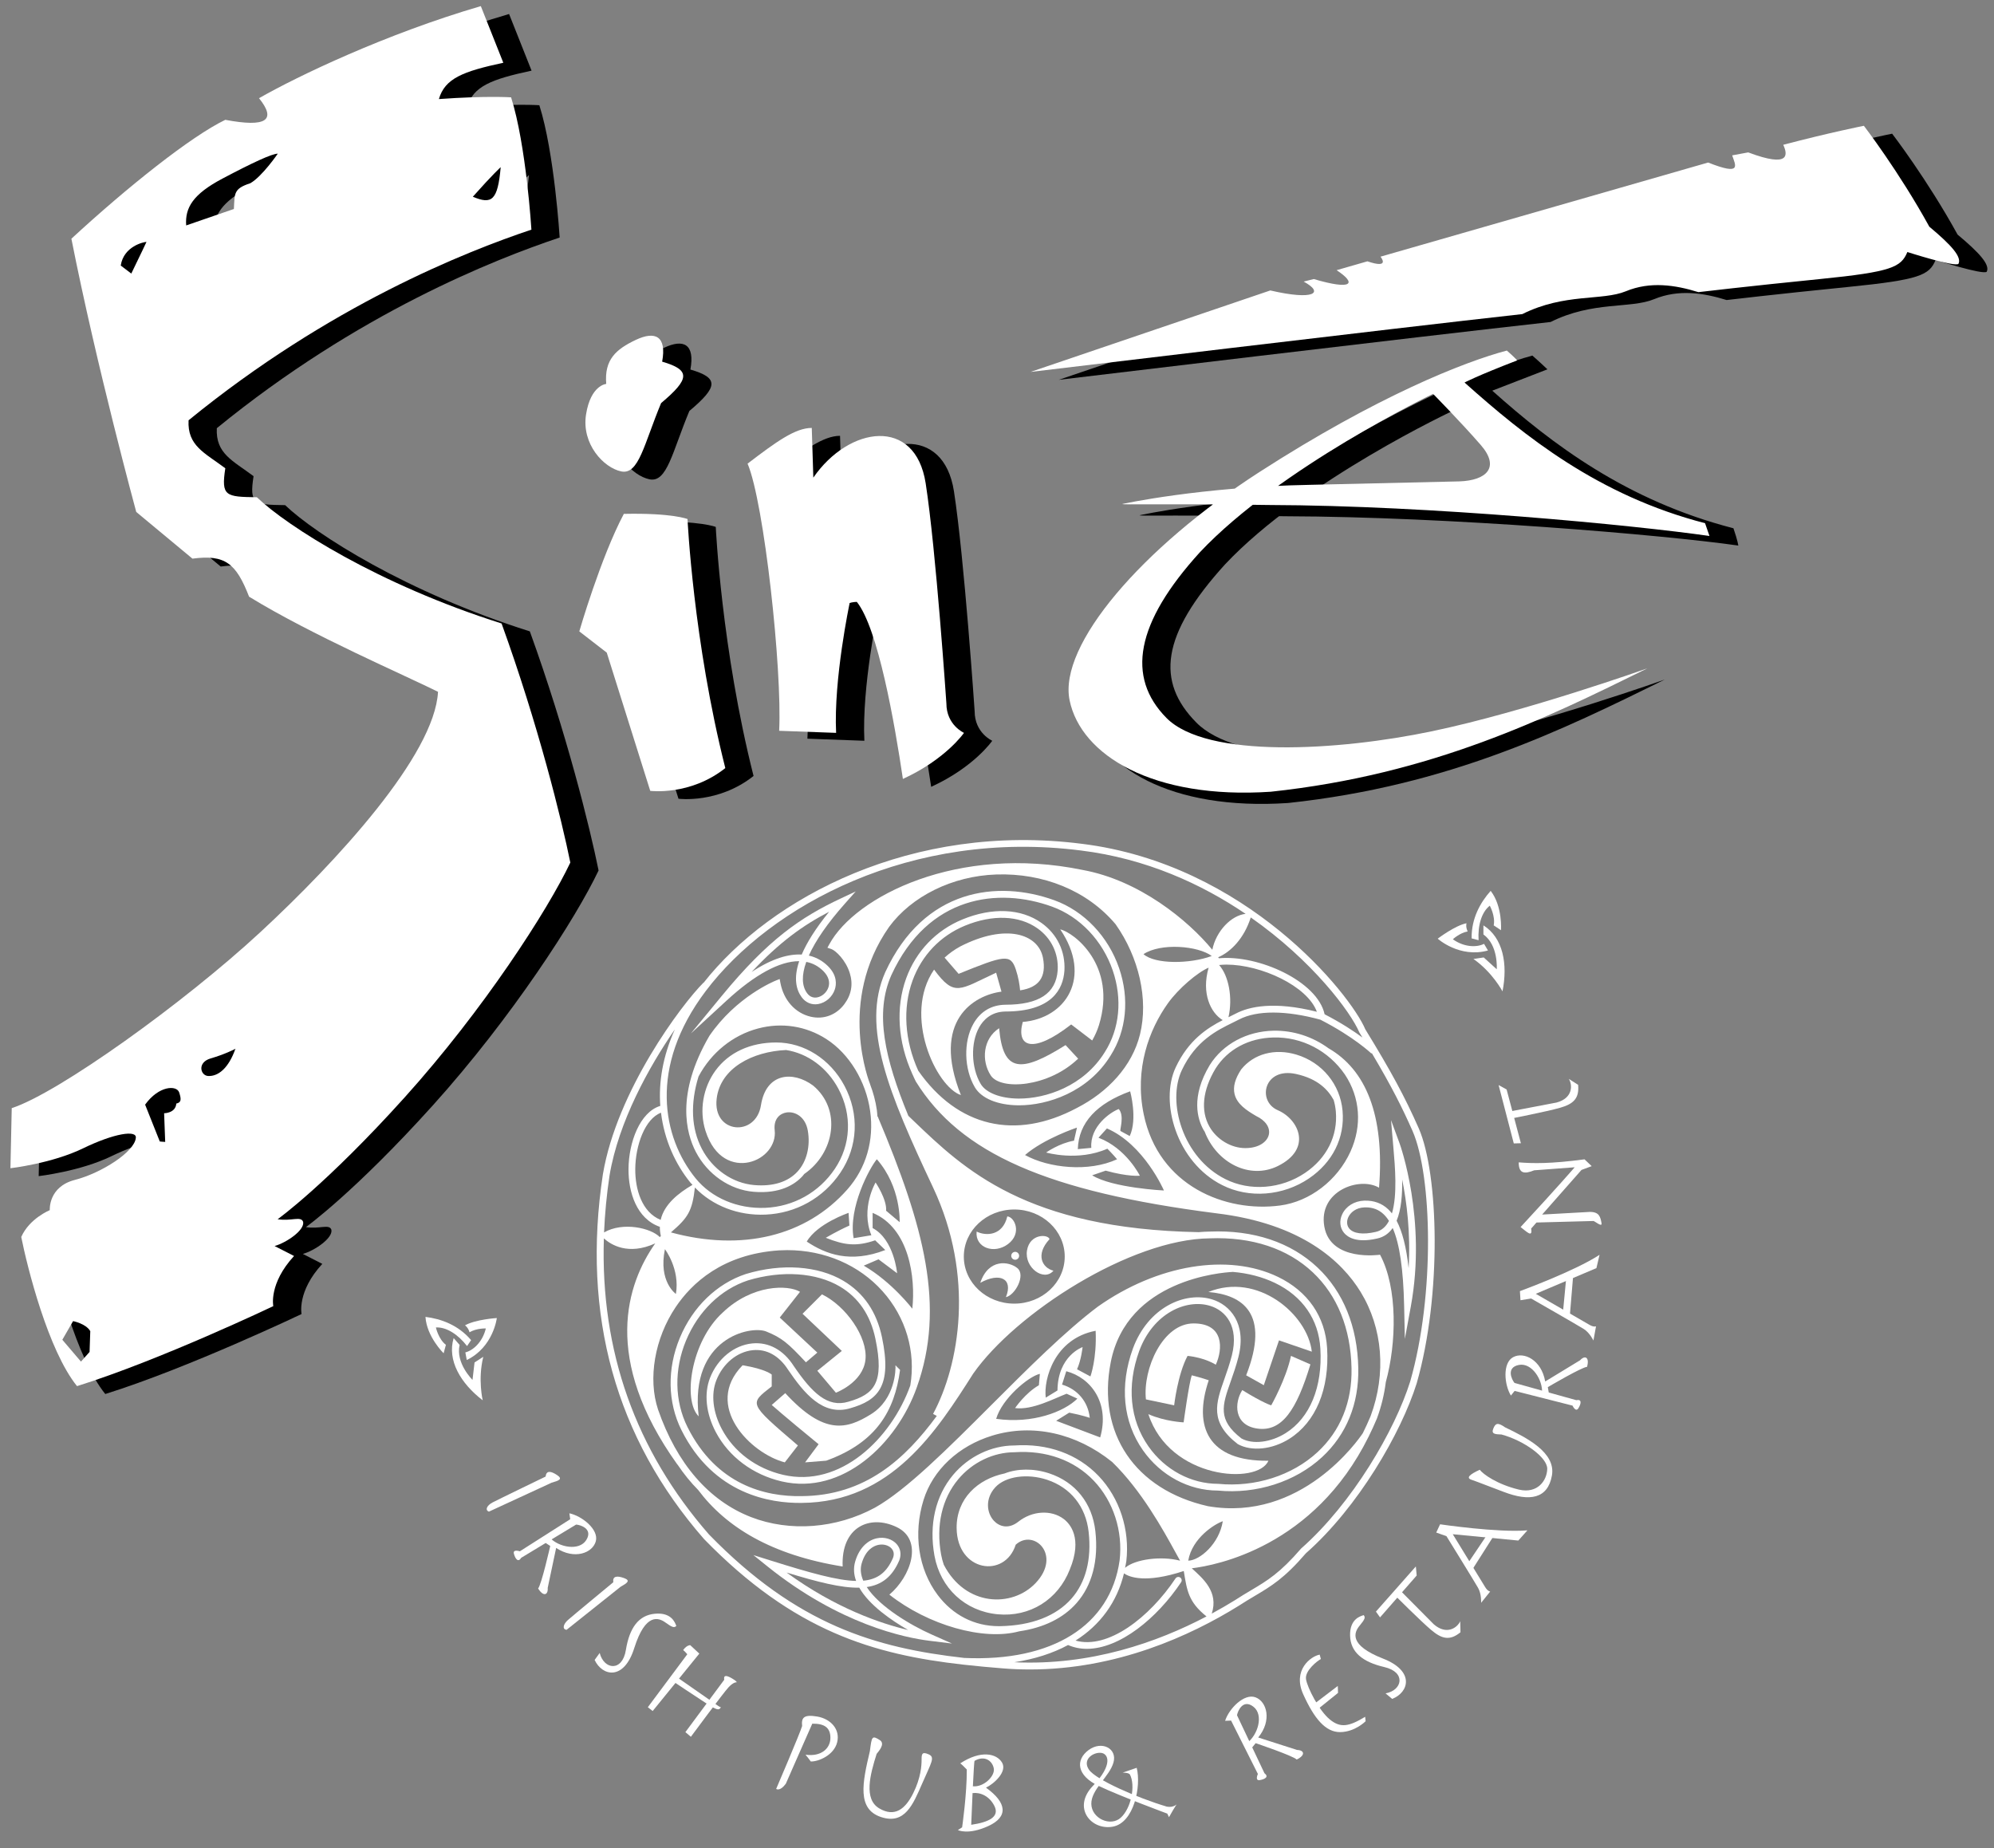 <?xml version="1.0" encoding="utf-8"?>
<!-- Generator: Adobe Illustrator 16.0.4, SVG Export Plug-In . SVG Version: 6.00 Build 0)  -->
<!DOCTYPE svg PUBLIC "-//W3C//DTD SVG 1.1//EN" "http://www.w3.org/Graphics/SVG/1.1/DTD/svg11.dtd">
<svg version="1.1" id="Layer_1" xmlns="http://www.w3.org/2000/svg" xmlns:xlink="http://www.w3.org/1999/xlink" x="0px" y="0px"
	 width="295.2px" height="273.6px" viewBox="0 0 295.2 273.6" enable-background="new 0 0 295.2 273.6" xml:space="preserve">
<rect x="0" y="0" width="295.2" height="273.6" fill="#808080" stroke="none"/>
<path d="M168.694,76.285c0,0,11.578-2.548,27.815-2.84l22.137-0.51c3.932-0.145,6.044-2.038,3.131-5.388
	c-2.913-3.349-6.434-6.85-6.434-6.85s-22.172,10.318-33.969,22.843c-9.538,10.485-10.231,17.391-4.261,23.435
	s23.547,5.864,37.454,2.951c13.908-2.912,31.894-9.321,31.894-9.321c-15.073,7.428-31.894,15.729-55.776,18.277
	c-17.403,1.165-28.107-5.388-29.782-13.543c-1.675-8.156,10.704-22.574,28.106-33.787c17.403-11.214,31.515-17.234,37.85-18.909
	c1.092,0.946,2.227,2.035,2.227,2.035c-6.044,2.33-8.164,3.16-8.164,3.16c8.884,7.937,19.902,16.293,35.703,20.37
	c0.655,1.893,0.719,2.56,0.719,2.56c-11.212-1.602-42.848-4.264-66.95-4.337C175.248,76.212,168.694,76.431,168.694,76.285"/>
<path d="M289.809,34.731c-4.5-8.188-9.688-14.938-9.688-14.938s-5.062,1-11.937,2.813c0.625,1.375,1.125,3.5-5.188,1.125
	l-2.375,0.437c0.5,1.5,1.5,3.063-3.562,1.063l-48.5,13.937c0,0,1.562,1.875-1.938,0.688l-4.562,1.312
	c3.062,2.001,2.312,3.001-3.375,1.313l-1.5,0.375c3.125,1.688,1.5,2.813-4.938,1.313l-35.499,12.062c0,0,53.624-6.437,72.812-8.562
	c6.25-3.125,11.812-1.938,15.312-3.375c3.625-1.5,7.313-0.938,10.75,0.125c0,0,7.376-0.875,18.001-1.938s12-1.75,12.938-4
	c0,0,7,2.25,7.562,1.75C294.62,39.231,293.184,37.544,289.809,34.731"/>
<path d="M144.291,105.299c0,0-1.533-22.688-3.066-32.576c-1.533-9.888-11.344-8.508-16.633-0.843l-0.23-7.358
	c-2.453,0-5.289,2.069-9.504,5.288c2.453,5.749,5.135,30.507,4.675,39.551l8.432,0.307c-0.383-7.972,1.993-19.162,1.993-19.162
	c-0.154-0.077,0.613-0.23,1.073-0.23c3.142,3.909,5.595,17.936,6.822,26.213c6.361-2.912,9.044-6.821,9.044-6.821
	S144.291,108.518,144.291,105.299"/>
<path d="M96.538,77.245c-3.449,6.515-6.592,17.399-6.592,17.399l4.062,3.143l6.438,20.465c0,0,5.902,0.767,11.114-3.372
	c-4.752-18.78-5.595-36.868-5.595-36.868S103.743,77.092,96.538,77.245"/>
<path d="M96.155,70.96c2.606,0.537,3.373-4.062,5.902-10.118c4.292-3.602,4.369-4.905,0.153-6.132
	c0.69-3.755-0.996-4.599-3.909-3.219c-2.913,1.38-4.675,2.913-4.369,6.515c0,0-2.299,0.154-2.989,4.523
	C90.253,66.898,93.549,70.423,96.155,70.96"/>
<path d="M42.211,74.785c-4.608-0.064-5.312-0.128-4.672-4.289c-3.072-2.304-5.632-3.328-5.44-7.104
	c20.865-17.026,41.027-24.963,50.756-28.227c0,0-0.768-12.545-3.008-19.586c0,0-3.52-0.256-10.689,0.257
	c0.896-3.073,3.584-4.097,9.537-5.377l-3.328-8.385C61.349,6.171,48.228,12.443,42.532,15.708c2.624,3.264,1.088,4.352-4.993,3.2
	c-5.057,2.432-14.465,9.921-22.786,17.601c3.712,18.818,9.601,40.452,9.601,40.452l8.321,6.913c4.864-0.64,6.464,0.704,8.384,5.632
	c9.153,5.632,23.362,11.777,27.971,14.081c-0.512,9.409-15.041,25.154-26.306,35.588c-11.266,10.433-29.891,23.81-36.804,26.05
	l-0.192,8.896c0,0,6.144-0.704,10.753-2.944s8.001-2.752,7.809-1.536c-0.192,2.049-5.057,5.185-9.025,6.209
	c-3.968,1.024-3.712,4.48-3.712,4.48s-3.009,1.216-4.225,3.969c0.896,4.479,3.969,16.77,8.257,22.081
	c12.289-3.84,29.058-11.841,29.058-11.841s-0.704-3.328,3.073-7.425l-2.88-1.472c1.792-0.512,4.48-2.367,4.224-3.584
	c-0.32-0.896-1.728-0.064-3.776-0.385c0,0,7.169-5.12,18.817-18.049c11.649-12.93,21.186-27.715,24.515-34.755
	c-1.281-6.337-4.737-20.354-10.177-35.396C60.197,87.714,46.692,79.073,42.211,74.785 M78.308,25.919
	c-0.438,4.937-1.313,5.562-4.125,4.375C77.183,26.919,78.308,25.919,78.308,25.919 M23.62,41.669l-1.562-1.188
	c0.437-2.875,3.437-3.5,3.812-3.5C25.87,36.981,24.933,38.981,23.62,41.669 M37.12,27.606c4.375-2.312,7.313-3.687,8.188-3.687
	c0,0-2.313,3.375-4.063,4.375c-2.5,0.812-2.312,1.5-2.437,3.812l-7.063,2.438C31.558,31.919,32.745,29.919,37.12,27.606
	 M17.443,201.319l-1.273,1.433l-2.759-3.237l1.591-2.759c0,0,1.91,0.371,2.547,1.485L17.443,201.319z M30.284,164.548
	c-0.106,1.433-1.804,1.433-1.804,1.433l0.159,4.245l-0.796-0.053l-2.175-5.466c2.016-2.812,4.669-2.918,5.04-1.804
	C31.08,164.018,30.974,164.389,30.284,164.548 M34.953,160.463c-1.114-0.105-1.592-2.017,0.425-2.601
	c2.016-0.583,3.502-1.326,3.661-1.433C38.031,159.295,36.492,160.568,34.953,160.463"/>
<path fill="#FFFFFF" d="M166.137,74.617c0,0,11.577-2.548,27.814-2.84l22.137-0.51c3.933-0.145,6.044-2.038,3.131-5.388
	c-2.912-3.349-7.062-7.573-7.062-7.573s-22.719,10.923-34.515,23.447c-9.539,10.486-10.923,18.495-4.952,24.539
	c5.972,6.044,25.413,4.879,39.321,1.966c13.907-2.912,31.893-9.32,31.893-9.32c-15.072,7.427-31.893,15.728-55.776,18.276
	c-17.403,1.165-28.107-5.388-29.782-13.543c-1.675-8.156,10.704-22.573,28.106-33.787c17.403-11.213,30.291-16.31,36.627-17.985
	c1.093,0.946,1.529,1.456,1.529,1.456c-6.044,2.33-7.791,3.277-7.791,3.277c8.883,7.937,19.806,16.747,35.606,20.825l0.655,1.893
	c-11.213-1.602-41.141-4.514-65.242-4.587C172.689,74.544,166.137,74.763,166.137,74.617"/>
<path fill="#FFFFFF" d="M285.625,33.562c-4.5-8.188-9.688-14.938-9.688-14.938s-5.062,1-11.937,2.813
	c0.625,1.375,1.125,3.5-5.188,1.125L256.438,23c0.5,1.5,1.5,3.063-3.562,1.063L204.375,38c0,0,1.562,1.875-1.938,0.688L197.875,40
	C200.937,42,200.187,43,194.5,41.312l-1.5,0.375c3.125,1.688,1.5,2.813-4.938,1.313l-35.499,12.062c0,0,53.624-6.437,72.812-8.562
	c6.25-3.125,11.812-1.938,15.312-3.375c3.625-1.5,7.313-0.938,10.75,0.125c0,0,7.376-0.875,18.001-1.938s12-1.75,12.938-4
	c0,0,7,2.25,7.562,1.75C290.437,38.062,289,36.375,285.625,33.562"/>
<path fill="#FFFFFF" d="M140.107,104.13c0,0-1.533-22.688-3.066-32.576c-1.533-9.887-11.344-8.508-16.633-0.843l-0.23-7.358
	c-2.452,0-5.288,2.069-9.504,5.288c2.453,5.749,5.136,30.507,4.676,39.551l8.431,0.307c-0.383-7.972,1.993-19.162,1.993-19.162
	c-0.153-0.077,0.613-0.23,1.073-0.23c3.142,3.909,5.595,17.936,6.822,26.213c6.361-2.912,9.044-6.821,9.044-6.821
	S140.107,107.35,140.107,104.13"/>
<path fill="#FFFFFF" d="M92.355,76.077c-3.449,6.515-6.592,17.399-6.592,17.399l4.062,3.143l6.439,20.465
	c0,0,5.902,0.767,11.114-3.372c-4.752-18.779-5.595-36.868-5.595-36.868S99.56,75.924,92.355,76.077"/>
<path fill="#FFFFFF" d="M91.972,69.792c2.606,0.537,3.373-4.062,5.902-10.118c4.292-3.602,4.369-4.905,0.153-6.132
	c0.69-3.755-0.996-4.599-3.909-3.219c-2.913,1.38-4.675,2.913-4.369,6.515c0,0-2.299,0.154-2.989,4.523
	C86.07,65.729,89.366,69.254,91.972,69.792"/>
<path fill="#FFFFFF" d="M38.028,73.616c-4.608-0.064-5.312-0.128-4.672-4.288c-3.072-2.305-5.633-3.328-5.44-7.105
	c20.865-17.025,41.027-24.962,50.756-28.226c0,0-0.768-12.545-3.008-19.586c0,0-3.52-0.256-10.689,0.256
	c0.896-3.072,3.584-4.097,9.537-5.376l-3.329-8.385C57.166,5.002,44.045,11.274,38.348,14.539c2.625,3.264,1.089,4.352-4.992,3.2
	c-5.057,2.432-14.465,9.921-22.786,17.602c3.712,18.817,9.601,40.452,9.601,40.452l8.32,6.912c4.865-0.64,6.465,0.704,8.385,5.632
	c9.153,5.633,23.362,11.777,27.971,14.082c-0.513,9.409-15.042,25.154-26.307,35.587c-11.265,10.433-29.891,23.811-36.803,26.051
	l-0.192,8.896c0,0,6.144-0.704,10.753-2.944c4.608-2.24,8.001-2.752,7.808-1.536c-0.191,2.048-5.056,5.185-9.024,6.209
	c-3.969,1.023-3.712,4.48-3.712,4.48s-3.009,1.216-4.225,3.968c0.896,4.48,3.968,16.769,8.257,22.082
	c12.289-3.841,29.058-11.841,29.058-11.841s-0.704-3.328,3.073-7.425l-2.881-1.473c1.793-0.512,4.481-2.368,4.225-3.584
	c-0.32-0.896-1.729-0.063-3.776-0.384c0,0,7.168-5.121,18.817-18.05s21.186-27.714,24.515-34.755
	c-1.281-6.337-4.737-20.354-10.178-35.396C56.014,86.545,42.509,77.904,38.028,73.616 M74.125,24.75
	c-0.438,4.938-1.313,5.563-4.125,4.375C73,25.75,74.125,24.75,74.125,24.75 M19.437,40.5l-1.562-1.187
	c0.437-2.875,3.437-3.5,3.812-3.5C21.687,35.813,20.75,37.813,19.437,40.5 M32.937,26.438c4.375-2.313,7.313-3.688,8.188-3.688
	c0,0-2.313,3.375-4.063,4.375c-2.5,0.813-2.312,1.5-2.437,3.813l-7.063,2.437C27.375,30.75,28.562,28.75,32.937,26.438
	 M13.26,200.15l-1.273,1.433l-2.759-3.236l1.591-2.76c0,0,1.91,0.372,2.547,1.486L13.26,200.15z M26.101,163.38
	c-0.106,1.433-1.804,1.433-1.804,1.433l0.159,4.244l-0.796-0.053l-2.176-5.465c2.017-2.812,4.67-2.919,5.041-1.805
	C26.896,162.85,26.791,163.221,26.101,163.38 M30.77,159.294c-1.114-0.106-1.592-2.017,0.424-2.6
	c2.017-0.584,3.502-1.327,3.661-1.433C33.848,158.127,32.309,159.4,30.77,159.294"/>
<path fill="#FFFFFF" d="M91.875,234.917l-8,6.375c-0.667-0.084-0.5-0.834,0.208-1.459c0.709-0.625,6.709-5.583,6.709-5.583
	c-0.125-0.917,0.541-1,1.583-0.625S92.833,234.375,91.875,234.917"/>
<path fill="#FFFFFF" d="M81.668,219.507l-9.288,4.288c-0.628-0.239-0.287-0.929,0.55-1.367s7.844-3.826,7.844-3.826
	c0.097-0.92,0.765-0.842,1.687-0.229C83.383,218.983,82.729,219.209,81.668,219.507"/>
<path fill="#FFFFFF" d="M85.292,225.708l-8.125,4.917c-0.458,0.75-0.875,0.167-1.083-0.583c-0.209-0.75,0.875-0.375,0.875-0.375
	l7.458-4.75l-0.125-0.875c1.833,0.375,4.375,2.375,3.917,4.125c-0.459,1.75-3.167,2.791-5.875,1l-1.25,5.916
	c0.083,1.042-0.625,1.375-1.417,0.084c0.5-0.584,1.792-6.292,1.792-6.292l-1.209-0.792l1.125-0.458
	c1.334,1.458,4.375,2.042,5.417,0.375S85.917,225.75,85.292,225.708"/>
<path fill="#FFFFFF" d="M183.132,253.937l4.063,8.583c0.701,0.532,0.078,0.888-0.689,1.02c-0.769,0.13-0.284-0.91-0.284-0.91
	l-3.966-7.902l-0.884,0.035c0.56-1.785,2.808-4.11,4.502-3.477s2.455,3.435,0.397,5.946l5.758,1.846
	c1.046,0.022,1.306,0.762-0.061,1.418c-0.529-0.558-6.076-2.423-6.076-2.423l-0.911,1.121l-0.341-1.165
	c1.586-1.179,2.475-4.145,0.924-5.351C184.013,251.472,183.236,253.319,183.132,253.937"/>
<path fill="#FFFFFF" d="M224.212,204.739l9.147,2.551c0.861-0.181,0.722,0.523,0.318,1.188c-0.404,0.666-0.873-0.381-0.873-0.381
	l-8.57-2.179l-0.551,0.69c-0.983-1.592-1.268-4.813,0.321-5.679s4.203,0.395,4.753,3.595l5.167-3.143
	c0.701-0.774,1.43-0.487,1.031,0.975c-0.768,0.035-5.811,3.005-5.811,3.005l0.251,1.423l-1.104-0.506
	c0.148-1.97-1.511-4.586-3.438-4.202C222.926,202.46,223.814,204.256,224.212,204.739"/>
<path fill="#FFFFFF" d="M100.125,240.719c-0.312,0.281-0.562,0.25-1.594-0.5c-1.031-0.75-2.968-1.469-4.625,3.75
	c-1.531,4.906-4.75,4.188-5.875,1.781l0.75-1.031c0.625,2.469,3.344,2.844,3.875-0.437c0.532-3.282,1.875-5.157,4.313-5.375
	C99.406,238.688,99.938,240.219,100.125,240.719"/>
<path fill="#FFFFFF" d="M201.89,239.116c0.26,0.33,0.212,0.578-0.604,1.557c-0.817,0.979-1.665,2.864,3.433,4.865
	c4.793,1.855,3.86,5.019,1.385,5.98l-0.979-0.817c2.506-0.458,3.062-3.146-0.177-3.896s-5.02-2.215-5.076-4.661
	C199.815,239.698,201.379,239.27,201.89,239.116"/>
<path fill="#FFFFFF" d="M103.531,244.812l-6.906,8.5l-0.719-0.562l5.844-7.844c-0.563-0.688-0.688-0.562-0.563-0.688
	c0.532-0.688,1-0.656,1-0.656L103.531,244.812z"/>
<path fill="#FFFFFF" d="M100.281,248.344l5.875,4.094c0.375,0.281,0.562,0.312,0.562,0.312c-0.25,0.469-0.5,0.5-2.093-0.531
	c-1.594-1.031-5.094-3.375-5.094-3.375L100.281,248.344z"/>
<path fill="#FFFFFF" d="M109.062,249.062c0,0-0.437-0.094-1.219,0.75c-0.781,0.844-5.562,7.313-5.562,7.313l-0.813-0.688l5.75-7.75
	c-0.125-0.719,0.313-0.687,1.125-0.219C109.156,248.938,109.062,249.062,109.062,249.062"/>
<path fill="#FFFFFF" d="M114.906,264.844c0,0,3.563-8.312,3.844-9.312c-0.125-1.188,0.187-1.75,2.218-1.406
	c2.032,0.344,3.438,1.906,2.969,3.812c-0.468,1.906-2.75,2.875-3.906,2.845c-0.719-1-0.844-1-0.719-1
	c2.219,0.312,3.625-0.907,3.625-2.5c0-1.595-1-2.126-2.687-2.095c-2.063,4.656-3.907,8.875-3.907,8.875
	C115.468,265.281,114.906,264.844,114.906,264.844"/>
<path fill="#FFFFFF" d="M129.781,259.656c-0.969,3.063-1.937,6.688,0.375,8.063c2.313,1.375,3.875,0.093,5.031-2.22
	c1.156-2.312,1.25-4.156,1.25-4.969s0.031-1.25,1.031-0.812c1.001,0.438,0.438,1.156-0.937,4.312s-2.594,6.156-6.125,4.969
	c-3.531-1.188-2.75-5.031-1.625-9.75c0.281-2.156,0.281-2.406,1.531-1.594C131.031,258.22,130.125,259.22,129.781,259.656"/>
<path fill="#FFFFFF" d="M145.969,264.656c1.187-0.562,3.187-2.375,2.374-3.719c-0.812-1.344-3.125-1.875-6.187,0.125
	c0,0,0.094,0,0.969,0.906c0.031,3.626-0.688,8.562-0.688,8.562l-0.625,0.406c0,0,1.5,0.781,4.5-0.594
	C149.312,268.97,149.062,266.875,145.969,264.656 M143.781,270.156c0,0,0.093-2.341,0.201-4.694c0.37-0.251-0.035-1.017,0.048-1.008
	c0.097-2.004,0.197-3.767,0.251-3.767c1.469-0.844,2.625-0.031,2.844,1.125c0.208,1.101-1.452,2.801-3.095,2.642
	c-0.016,0.332-0.032,0.669-0.048,1.008c1.171-0.144,2.506,0.452,3.236,1.913C148.031,269,146.344,269.781,143.781,270.156"/>
<path fill="#FFFFFF" d="M174.281,267.062c-0.125,0-1.219,1.969-1.219,1.969l-0.25-0.531c0,0-6.845-2.531-10.156-4.094
	c-3.313-1.562-3.438-3.875-1.5-5.312c1.937-1.438,4.281-0.25,3.687,1.844c-0.593,2.094-3.312,3.969-3.28,6.125
	c0.03,2.156,2.844,3.438,4.375,2.031c1.531-1.406,2.188-4.75,1.344-6.375c-0.188-0.312-1.094-0.281-1.094-0.281l2.094-0.719
	c0.688,2.688-0.375,8.157-3.563,8.719c-3.187,0.563-6.03-2.812-2.905-6.062c2.969-3.094,2.312-4.781,1.155-4.874
	c-1.155-0.095-2.78,1-1.75,2.5c1.032,1.499,7.126,4.155,11.532,5.468C173.75,267.656,174.281,267.062,174.281,267.062"/>
<polygon fill="#FFFFFF" points="198.053,249.599 198.087,250.629 194.894,253.203 194.31,252.449 "/>
<path fill="#FFFFFF" d="M202.105,254.166c-2.438,1.477-3.675,1.683-5.255,0.378c-1.579-1.305-3.296-4.67-3.502-5.94
	c-0.206-1.271,1.717-2.748,2.197-2.988l-0.171-0.652c-1.34,0.24-4.053,2.301-2.438,5.872c1.613,3.571,3.297,5.632,5.494,5.598
	c2.198-0.034,3.743-1.614,3.743-1.614L202.105,254.166z"/>
<polygon fill="#FFFFFF" points="209.609,231.906 209.732,233.251 204.309,239.449 203.697,238.594 "/>
<path fill="#FFFFFF" d="M207.326,235.494l4.934,4.975c1.917,1.672,3.506,0.489,3.915-0.448l0.04,1.631
	c-1.59,1.305-2.772,0.979-4.321-0.326c-1.55-1.305-5.465-5.22-5.465-5.22L207.326,235.494z"/>
<polygon fill="#FFFFFF" points="221.86,160.643 223.045,161.293 225.159,169.252 224.107,169.281 "/>
<path fill="#FFFFFF" d="M223.562,164.541l6.882-1.314c2.457-0.658,2.364-2.638,1.813-3.498l1.376,0.876
	c0.194,2.048-0.736,2.847-2.684,3.403c-1.948,0.557-7.381,1.618-7.381,1.618L223.562,164.541z"/>
<path fill="#FFFFFF" d="M226.124,226.564l-1.346,1.509l-9.705-0.938l4.771,7.788c0.407,0.693,0.774,0.693,0.774,0.693l-1.346,1.673
	c0,0,0.08-1.265-0.448-2.203c-0.53-0.938-4.689-7.665-4.689-7.665l-1.509-0.53l0.571-1.223
	C213.198,225.668,221.72,226.932,226.124,226.564"/>
<polygon fill="#FFFFFF" points="220.211,227.135 217.111,231.742 217.847,232.559 221.189,227.298 "/>
<path fill="#FFFFFF" d="M236.804,185.772l-0.463,1.968l-8.978,3.804l7.907,4.57c0.689,0.415,1.012,0.24,1.012,0.24l-0.385,2.11
	c0,0-0.53-1.149-1.444-1.721s-7.778-4.502-7.778-4.502l-1.578,0.254l-0.082-1.348C225.015,191.148,233.108,188.195,236.804,185.772"
	/>
<polygon fill="#FFFFFF" points="231.879,189.094 231.353,194.622 232.387,194.989 232.92,188.589 "/>
<path fill="#FFFFFF" d="M219.069,217.594c0.489,0.652,2.569,2.161,5.79,2.937c2.772,0.651,4.159-1.347,4.2-3.059
	c0.041-1.713-3.466-4.2-6.769-5.098c-0.897-0.04-1.55-0.04-1.224-0.855c0.326-0.816,0.651-0.979,1.754-0.204
	c3.14,1.509,7.543,3.71,6.932,7.136c-0.612,3.425-3.263,3.915-7.177,2.405c-3.914-1.509-4.648-1.753-4.648-1.753
	C216.949,218.816,217.561,218.287,219.069,217.594"/>
<path fill="#FFFFFF" d="M235.866,180.766l-8.401,0.224l-0.785,0.896c0.226,1.401-0.615,0.504-1.566-0.224
	c5.656-6.105,8.009-8.85,8.009-8.85l-5.993,0.448c-1.512,0.616-2.296,0.448-2.296-1.176c2.128,0.168,4.704,0.224,9.745-0.448
	l1.063,1.008l-1.512,0.561l-5.825,6.608l7.057-0.393c1.4,0,1.568,0.729,1.736,1.681C237.21,181.773,236.034,180.71,235.866,180.766"
	/>
<path fill="#FFFFFF" d="M219.612,136.999v1.344c2.241,1.614,1.972,5.153,1.972,5.153l-1.927-1.748l-1.524,0.225
	c2.824,1.972,4.303,4.795,4.303,4.795C223.242,142.734,222.525,138.836,219.612,136.999"/>
<path fill="#FFFFFF" d="M222.212,137.716l-1.076-0.717c0.27-1.389-0.582-2.913-0.582-2.913c-1.21,0.941-1.793,2.913-1.658,5.109
	l-1.031-0.27c-0.044-2.958,1.3-5.333,2.823-7.036C222.48,134.22,222.212,137.716,222.212,137.716"/>
<path fill="#FFFFFF" d="M219.702,139.732l0.582,0.985c-4.212,1.165-7.438-1.747-7.438-1.747s2.51-1.927,4.256-2.285
	c-0.133,0.672,0.181,1.21,0.181,1.21c-1.21,0.224-2.196,1.164-2.196,1.164C216.789,140.27,218.671,140.27,219.702,139.732"/>
<path fill="#FFFFFF" d="M67.16,198.101l0.885,1.012c-0.625,2.689,1.907,5.178,1.907,5.178l0.301-2.584l1.294-0.834
	c-0.827,3.343-0.083,6.441-0.083,6.441C68.202,204.808,66.176,201.4,67.16,198.101"/>
<path fill="#FFFFFF" d="M65.675,200.351l0.338-1.248c-1.117-0.868-1.479-2.576-1.479-2.576c1.531-0.088,3.267,1.014,4.611,2.755
	l0.599-0.881c-1.913-2.256-4.488-3.159-6.756-3.438C63.172,197.896,65.675,200.351,65.675,200.351"/>
<path fill="#FFFFFF" d="M68.892,200.218l0.21,1.125c3.938-1.895,4.451-6.212,4.451-6.212s-3.158,0.201-4.71,1.081
	c0.544,0.418,0.662,1.029,0.662,1.029c1.058-0.627,2.42-0.567,2.42-0.567C71.438,198.705,70.021,199.943,68.892,200.218"/>
<path fill="#FFFFFF" d="M210.04,167.048c-2.081-4.706-4.086-8.422-7.913-14.659c-2.183-5.184-17.583-24.46-41.98-27.468
	c-25.088-3.19-46.043,7.939-55.984,20.576l-0.016-0.017c-3.251,3.251-12.818,16.009-14.891,28.362
	c-3.161,20.846,1.87,39.009,14.97,54.007c13.326,13.69,25.136,17.106,38.423,18.601v0.001h0.013c1.9,0.214,3.83,0.389,5.799,0.548
	c1.354,0.11,2.688,0.162,4.001,0.162c12.874-0.001,23.765-4.984,30.896-9.408c0.893-0.582,1.681-1.051,2.418-1.488
	c2.437-1.448,4.361-2.593,7.556-6.306c7.714-6.792,14.088-17.788,16.4-25.153C213.482,191.716,212.978,173.762,210.04,167.048
	 M201.24,152.844c0.16,0.261,0.309,0.507,0.462,0.758c-1.27-0.935-3.135-2.17-5.602-3.442c-1.055-4.876-9.755-8.828-15.648-8.292
	c-0.033-0.047-0.075-0.098-0.108-0.145c1.856-0.796,3.837-2.783,4.824-5.9C194.354,142.255,199.98,149.861,201.24,152.844
	 M180.48,142.868c0.353-0.034,0.709-0.061,1.081-0.061c5.147,0,12.002,3.176,13.394,6.984c-6.379-1.604-10.028-0.762-11.983,0.257
	c-0.287,0.149-0.595,0.3-0.918,0.458c-0.062,0.03-0.126,0.062-0.188,0.093C182.523,147.736,181.904,144.456,180.48,142.868
	 M180.95,175.456c3.954,2.001,8.987,1.614,12.824-0.985c3.521-2.386,5.338-6.04,4.983-10.026c-0.345-3.895-3.016-7.154-6.805-8.303
	c-3.197-0.972-6.332-0.148-8.203,2.185c-0.91,1.384-1.231,2.573-0.981,3.635c0.351,1.494,1.761,2.424,3.212,3.269
	c1.383,0.655,2.097,1.713,1.861,2.76c-0.223,0.987-1.385,1.983-3.481,1.983c-2.102,0-4.234-1.276-5.307-3.175
	c-1.337-2.365-1.014-5.425,0.903-8.606c1.795-2.848,4.928-4.522,8.596-4.597c4.189-0.097,8.129,1.965,10.546,5.476
	c2.272,3.409,2.575,7.572,0.83,11.42c-1.937,4.269-6.027,7.401-10.421,7.98c-8.005,1.063-17.976-2.832-20.184-13.492
	c-1.396-6.742,0.792-12.546,3.578-16.446c1.57-2.198,4.403-4.589,6.03-5.273c-1.103,3.801,0.303,6.699,2.085,7.765
	c-2.294,1.18-5.055,2.948-6.954,6.978C171.642,163.136,174.174,172.067,180.95,175.456 M178.84,222.989
	c-10.813-2.437-16.464-10.812-14.397-21.337c2.404-12.234,16.448-13.268,18.042-13.346v-0.008c2.248,0.191,4.372,0.725,6.273,1.64
	c4.074,1.959,6.459,5.406,6.714,9.705c0.337,5.688-1.532,10.251-5.128,12.521c-2.23,1.405-4.887,1.707-6.55,0.797
	c-3.596-2.772-2.841-4.914-1.591-8.462c0.374-1.061,0.798-2.264,1.141-3.609c1.254-5.015-1.308-7.721-3.882-8.515
	c-4-1.235-9.485,1.151-11.744,7.279c-1.992,5.498-1.465,10.845,1.487,15.054c2.619,3.734,6.779,5.965,11.08,5.965h0.007
	c5.705,0.556,11.479-1.293,15.435-4.953c3.609-3.339,5.464-7.896,5.359-13.178c-0.121-6.133-2.208-11.283-6.037-14.895
	c-3.954-3.73-9.478-5.58-15.972-5.316c-0.536,0.005-1.087,0.04-1.644,0.087v-0.002c-25.5-0.479-34.734-9.335-42.153-16.451
	l-0.805-0.771c-3.511-8.552-4.996-15.202-2.521-20.817c5.46-11.86,15.871-13.023,23.793-10.155c4.116,1.489,7.477,5.023,8.99,9.455
	c1.443,4.226,1.021,8.62-1.163,12.062c-3.143,5.102-8.773,6.902-12.697,6.902h-0.119c-2.662-0.025-4.798-0.859-5.578-2.178
	c-1.414-2.395-1.509-6.075-0.216-8.38c0.587-1.045,1.736-2.3,3.869-2.332c6.887,0,8.559-3.289,8.749-6.055
	c0.16-2.836-1.079-5.408-3.398-7.059c-3.02-2.149-7.287-2.335-11.707-0.515c-3.905,1.607-6.86,4.699-8.32,8.705
	c-1.586,4.352-1.241,9.433,0.896,14.145l-0.014,0.01c0.017,0.024,0.035,0.047,0.052,0.071c0.16,0.349,0.305,0.7,0.484,1.044
	c6.603,10.666,19.479,16.321,44.449,19.522c12.732,1.518,18.672,7.176,21.411,11.654c3.276,5.357,3.813,12.059,1.479,18.369
	c-0.367,0.883-0.756,1.719-1.156,2.531C201.095,213.168,192.623,225.361,178.84,222.989 M181.028,225.213
	c-0.531,3.33-3.379,5.793-5.117,5.841C176.49,227.675,179.87,225.599,181.028,225.213 M162.649,218.521
	c-3.105-3.256-7.55-4.863-12.482-4.521c-3.398,0-6.791,1.631-9.074,4.363c-2.604,3.117-3.582,7.362-2.752,11.955
	c0.88,4.81,4.548,8.213,9.346,8.671c4.749,0.453,8.948-2.153,10.69-6.631c1.935-4.672,0.013-6.786-0.903-7.478
	c-1.836-1.389-4.655-1.225-6.702,0.394c-1.496,1.183-2.861,0.707-3.638-0.133c-1.06-1.147-1.338-3.278,0.231-4.969
	c1.492-1.605,4.701-2.066,7.636-1.101c3.501,1.156,5.75,3.975,6.167,7.733c0.451,4.05-0.428,7.461-2.541,9.864
	c-2.271,2.586-5.921,3.996-10.554,4.08c-0.073,0.001-0.146,0.002-0.219,0.002c-3.593,0-6.796-1.636-9.039-4.622
	c-2.859-3.808-3.641-9.065-2.089-14.064c1.379-4.444,5.184-8.006,10.176-9.526c5.947-1.816,12.429-0.38,17.748,3.902
	c4.35,4.229,7.584,10.123,9.322,13.29c0.301,0.547,0.539,0.98,0.736,1.326c-2.812-0.732-6.653-0.223-8.151,1.058
	c0.063-0.325,0.142-0.641,0.188-0.975C167.288,226.496,165.756,221.778,162.649,218.521 M104.44,167.401
	c1.326,4.179,4.191,5.155,6.429,4.671c2.391-0.514,4.07-2.595,3.82-4.738c-0.201-1.73,0.824-2.504,1.763-2.64
	c1.295-0.183,2.789,0.674,3.139,2.688c0.403,2.315-0.163,4.58-1.513,6.057c-1.413,1.544-3.626,2.242-6.41,2.008
	c-3.205-0.268-6.181-2.328-7.769-5.378c-1.571-3.017-1.715-6.702-0.488-10.692c1.874-3.536,5.086-6.13,8.823-7.116
	c3.496-0.926,7.081-0.369,10.092,1.562c3.391,2.175,5.88,6.261,6.496,10.666c0.605,4.33-0.593,8.451-3.374,11.603
	c-6.114,6.93-15.611,9.225-26.123,6.361c2.513-2.162,3.159-3.125,3.552-6.647c2.592,2.696,6.416,4.198,10.464,4.013
	c4.516-0.199,8.552-2.461,11.073-6.204c2.606-3.866,2.83-8.681,0.598-12.875c-2.102-3.95-5.97-6.404-10.096-6.404
	c-3.839,0-7.033,1.477-8.993,4.158C104.066,161.033,103.499,164.448,104.44,167.401 M163.938,170.062c0,0,0.812,0.812,1.438,1.562
	c-4.188,1.938-10.125,1.312-13.625-0.625c2.812-2.438,7.688-4.062,7.688-4.062L159,168.875c-2.188,0.375-4.125,1.75-4.125,1.75
	S159.562,172,163.938,170.062 M165.625,164.188c-1.188,0.438-4.312,2.562-4.062,5.75l-2,0.188c0.125-3.938,2.812-6.75,7.75-8.562
	c0,0,1.125,4.062-0.062,6.625l-1.375-0.75C165.75,167.25,166.5,165.188,165.625,164.188 M163.688,173.312
	c3.375,0.938,5.062,0.75,5.062,0.75s-2-4.062-6.125-5.625l1.25-1.375c5.5,2.375,8.438,9.188,8.438,9.188s-7.625-0.375-10.625-2.25
	L163.688,173.312z M168.768,153.146c-1.156,4.697-4.757,8.536-9.347,10.887c-9.091,4.838-17.641,2.821-23.48-5.517
	c-2.01-4.445-2.339-9.247-0.844-13.348c1.363-3.739,4.118-6.624,7.76-8.124c4.097-1.685,8.015-1.538,10.748,0.406
	c2.033,1.446,3.119,3.702,2.979,6.181c-0.237,3.443-2.772,5.117-7.759,5.117c-2.071,0.031-3.708,1.015-4.733,2.843
	c-1.475,2.629-1.377,6.66,0.227,9.377c0.97,1.643,3.373,2.641,6.43,2.67h0.127c4.184,0,10.19-1.925,13.545-7.372
	c2.345-3.693,2.805-8.4,1.263-12.915c-1.61-4.715-5.198-8.481-9.598-10.073c-8.337-3.017-19.295-1.796-25.043,10.685
	c-3.555,8.063,0.499,17.839,7.089,31.831c6.217,13.203,3.889,26.315,0.005,33.532l0.549,0.296
	c-4.682,6.366-10.581,11.814-20.026,11.876c-5.345,0.093-12.586-1.637-16.879-10.224c-1.924-3.848-2.002-8.521-0.214-12.82
	c1.799-4.324,5.142-7.567,9.162-8.895c5.015-1.513,10.107-1.173,13.622,0.915c2.753,1.636,4.517,4.229,5.244,7.709
	c1.38,6.575-0.185,8.249-3.989,9.336c-3.104,0.934-5.403-1.334-8.101-5.291c-1.534-2.394-3.721-3.575-6.155-3.336
	c-2.684,0.268-5.13,2.265-6.232,5.091c-0.915,2.346-0.606,5.271,0.847,8.026c1.927,3.652,5.482,6.316,9.756,7.309
	c9.02,2.098,17.039-5.598,20-13.902c4.268-11.967,1.111-23.777-5.785-40.133l-0.038,0.016c-0.027-0.316-0.04-0.633-0.085-0.952
	c-0.185-1.326-0.535-2.605-1.002-3.823l0.008-0.003c-0.05-0.121-4.954-12.246,2.814-23.306c3.321-4.511,9.349-7.536,15.867-7.75
	c6.923-0.23,13.435,2.357,17.653,7.361C168.603,141.712,170.051,147.928,168.768,153.146 M129.562,183.625l1.5,1.438
	c-5.187,2-8.812,0.625-11.625-1.25c1.563-2.688,6.188-4.25,6.188-4.25l0.125,1.875c-1.813,0.812-3.5,1.812-3.5,1.812
	C125.062,184.375,126.812,184.562,129.562,183.625 M129.625,175.062c0,0-2.25,3.812-0.625,7.812l-2.625,0.438
	c-0.813-4.5,2.375-10.438,3.437-11.688c3.625,4.125,3.375,9.312,3.375,9.312l-2-1.688
	C131.312,177.562,129.625,175.062,129.625,175.062 M130.062,186.438l2.75,2.062c0,0-0.437-5-3.625-6.688v-2.25
	c5.438,2.25,6.375,9.625,5.875,14.188c0,0-3-3.938-7.187-6.375L130.062,186.438z M97.808,180.602
	c-2.781-1.13-3.783-4.52-3.761-7.527c0.026-3.541,1.447-7.453,3.812-8.341c0.497,4.092,2.153,7.638,4.337,10.331
	c0.1,0.123,0.218,0.23,0.322,0.35C100.438,176.632,98.332,178.291,97.808,180.602 M98.438,184.938c0,0,2.25,2.938,1.625,6.625
	C100.062,191.562,97.438,189.75,98.438,184.938 M100.026,193.517c2.367-3.525,6.945-7.846,15.307-8.403
	c0.409-0.023,0.816-0.035,1.222-0.035c5.521,0,10.609,2.183,14.107,6.091c3.448,3.854,4.942,8.938,4.102,13.954
	c-2.828,7.881-10.378,15.186-18.818,13.223c-3.99-0.927-7.306-3.405-9.097-6.801c-1.318-2.498-1.61-5.121-0.8-7.196
	c0.966-2.478,3.085-4.229,5.399-4.459c2.039-0.211,3.894,0.82,5.222,2.892c2.32,3.404,5.138,6.93,9.217,5.699
	c4.116-1.176,6.202-3.271,4.685-10.5c-0.785-3.766-2.707-6.579-5.712-8.363c-3.752-2.229-9.143-2.605-14.434-1.009
	c-4.307,1.422-7.873,4.871-9.783,9.463c-1.9,4.568-1.811,9.544,0.243,13.652c4.764,9.528,13.176,10.84,17.783,10.776
	c13.285-0.086,20.013-10.66,25.407-19.137c6.294-8.988,23.314-19.928,35.025-20.032c6.219-0.243,11.508,1.502,15.263,5.044
	c3.629,3.423,5.607,8.328,5.722,14.187c0.099,4.988-1.644,9.284-5.04,12.425c-3.749,3.469-9.237,5.222-14.706,4.688
	c-4.025,0-7.882-2.071-10.315-5.541c-2.76-3.935-3.245-8.956-1.368-14.138c2.054-5.568,6.957-7.765,10.512-6.665
	c2.26,0.696,4.288,2.984,3.206,7.314c-0.331,1.3-0.747,2.48-1.114,3.521c-1.254,3.56-2.245,6.372,1.986,9.627
	c2.038,1.126,5.104,0.808,7.631-0.785c3.914-2.469,5.952-7.361,5.593-13.424c-0.277-4.678-2.862-8.423-7.278-10.548
	c-7.383-3.552-17.846-1.824-26.669,4.408c-4.844,3.645-10.371,9.172-15.716,14.518c-6.5,6.5-12.638,12.639-17.264,15.233
	c-5.746,3.112-12.612,3.637-18.364,1.401c-6.235-2.422-10.992-7.925-13.757-15.91C95.895,204.104,96.917,198.149,100.026,193.517
	 M142.688,186.031c0-3.849,3.344-6.969,7.469-6.969s7.469,3.12,7.469,6.969S154.281,193,150.156,193S142.688,189.88,142.688,186.031
	 M157.905,206.338l1.593,0.724c-1.931,1.931-6.613,3.767-12.021,2.993c0.869-2.993,4.778-6.275,6.469-6.662l-0.145,1.689
	c-2.027,1.159-3.524,3.379-3.524,3.379C152.835,208.8,156.119,207.014,157.905,206.338 M156.554,205.854l-1.738,1.062
	c-0.338-2.752,1.304-8.738,7.386-9.896c0.193,4.151-0.772,6.759-0.772,6.759l-1.979-1.062c0.627-1.4,0.82-3.282,0.82-3.282
	S156.602,200.689,156.554,205.854 M158.291,209.138c1.979,0.386,3.042,0.772,3.042,0.772c-0.243-2.414-1.835-4.248-4.104-4.925
	l0.627-1.979c3.669,0.965,6.469,4.73,5.021,9.799c-3.427-1.303-6.517-2.462-6.517-2.462L158.291,209.138z M169.287,141.259
	c2.572-1.7,8.085-1.24,10.106,0.275C176.131,142.729,170.987,142.774,169.287,141.259 M104.482,146.719
	c9.562-12.659,30.446-24.005,55.539-20.806c9.66,1.191,17.875,4.965,24.385,9.381c-2.111,0.221-4.372,2.538-4.929,5.317
	c-3.604-4.385-10.81-10.284-19.19-11.816c-18.497-3.811-33.667,3.934-37.506,10.991l-0.286,0.524l0.567,0.188
	c0.632,0.21,2.129,1.612,2.736,3.541c0.522,1.656,0.255,3.21-0.793,4.618c-1.199,1.61-3.059,2.306-4.978,1.866
	c-2.285-0.525-4.004-2.437-4.488-4.986l-0.114-0.597l-0.563,0.226c-0.239,0.095-5.888,2.402-9.844,8.194
	c-5.03,8.631-3.416,14.462-2.006,17.17c1.745,3.352,5.03,5.617,8.573,5.912c3.917,0.323,6.094-1.087,7.231-2.329
	c0.089-0.098,0.164-0.206,0.248-0.309c4.519-3.12,5.56-9.541,1.313-13.09c-3.006-2.221-6.968-1.879-7.72,2.903
	s-7.174,4.236-6.559-0.956c0.538-4.543,5.323-6.986,10.282-7.209c3.19,0.5,6.075,2.606,7.749,5.754
	c2.055,3.862,1.852,8.291-0.544,11.847c-2.343,3.478-6.092,5.578-10.288,5.764c-4.104,0.172-7.954-1.457-10.326-4.382
	C98.109,168.438,95.953,158.009,104.482,146.719 M90.243,174c1.332-7.938,5.827-16.054,9.665-21.601
	c-1.815,4.025-2.407,7.856-2.157,11.326c-3.02,0.915-4.676,5.392-4.705,9.341c-0.025,3.45,1.204,7.365,4.641,8.564
	c-0.006,0.426,0.039,0.87,0.146,1.336c-0.049,0.062-0.099,0.128-0.147,0.19c-1.295-1.349-5.458-2.313-8.26-0.698
	C89.546,179.69,89.808,176.874,90.243,174 M142.746,245.453c-13.081-1.478-24.709-4.848-37.786-18.282
	c-10.885-12.463-16.083-27.181-15.561-43.832c1.023,0.925,3.59,2.569,7.604,0.741c-4.19,5.953-7.959,17.036,3.287,32.753
	l0.012-0.009c0.931,1.388,1.951,2.646,3.058,3.763c4.139,5.515,10.862,9.634,21.39,11.33c-0.25-5.834,3.993-7.753,8-5.834
	c4.006,1.92,2.083,7.334-1.084,10c5.742,4.522,13.95,6.87,19.226,5.429c3.604-0.525,6.515-1.937,8.486-4.181
	c2.305-2.621,3.267-6.299,2.785-10.637c-0.463-4.163-2.959-7.287-6.849-8.571c-2.314-0.764-4.726-0.711-6.585,0.018
	c-3.965,0.819-7.147,3.714-7.105,8.081c0.062,6.466,7.123,7.528,8.749,2.466c2.688-2.438,6.87,1.548,2.938,5.688
	c-3.468,3.651-10.373,3.496-13.593-2.73c-0.165-0.482-0.299-0.982-0.394-1.505c-0.776-4.295,0.125-8.25,2.535-11.135
	c2.096-2.509,5.201-4.005,8.341-4.006c4.671-0.317,8.829,1.176,11.725,4.213c2.904,3.044,4.335,7.461,3.828,11.801
	C164.39,240.666,155.787,246.05,142.746,245.453 M150.163,246.089c3.013-0.463,5.685-1.317,7.955-2.547
	c0.888,0.38,1.817,0.563,2.776,0.563c4.863,0,10.394-4.509,13.965-9.866c0.153-0.229,0.091-0.54-0.139-0.693
	c-0.228-0.152-0.54-0.091-0.693,0.139c-3.849,5.772-10.005,10.546-14.799,9.198c3.654-2.312,6.134-5.677,7.172-9.947
	c0.771,0.534,3.14,1.529,8.85-0.353c0.474,2.844,0.653,4.565,3.367,6.725C171.334,243.137,161.457,246.621,150.163,246.089
	 M208.773,204.518c-2.268,7.22-8.526,18.02-16.152,24.739c-3.136,3.638-4.999,4.745-7.358,6.146
	c-0.747,0.444-1.548,0.92-2.443,1.505c-1.058,0.656-2.208,1.323-3.429,1.985c1.065-3.249-1.345-5.234-2.955-6.712
	c3.593-0.43,18.085-3.157,26.181-19.492c0.018-0.025,0.027-0.043,0.03-0.047l-0.006-0.004c0.417-0.845,0.822-1.713,1.204-2.632
	c0.657-1.779,1.091-3.587,1.316-5.389c1.59-5.784,1.779-13.931-0.854-18.86c0,0-7.325,1.093-8.249-4.166s5.188-7.462,8.102-5.756
	c0.849-10.833-1.997-17.479-7.479-20.64c-2.353-1.716-5.197-2.659-8.149-2.602c-3.951,0.08-7.473,1.973-9.427,5.072
	c-2.855,4.738-1.804,8.062-0.923,9.622c0.048,0.085,0.109,0.161,0.161,0.244c1.797,4.672,6.697,7.138,10.833,5.098
	c5.155-2.542,3.107-6.921,0-8.263s-2.071-6.4,2.684-5.368c3.24,0.705,4.744,2.334,5.579,3.844c0.155,0.527,0.27,1.088,0.322,1.688
	c0.321,3.614-1.338,6.935-4.549,9.11c-3.543,2.399-8.178,2.76-11.813,0.92c-6.294-3.146-8.665-11.4-6.432-16.136
	c2.048-4.341,5.214-5.89,7.525-7.021c0.331-0.162,0.646-0.316,0.939-0.47c2.649-1.378,6.926-1.371,12.04,0.025
	c4.947,2.528,7.53,4.983,7.557,5.008l0.058-0.062c3.02,5.089,4.531,8.137,6.038,11.543
	C211.995,174.01,212.465,191.636,208.773,204.518"/>
<path fill="#FFFFFF" d="M128.314,234.96c2.229-0.323,3.773-1.52,4.819-3.948c0.33-0.864,0.196-1.735-0.368-2.391
	c-0.67-0.78-1.835-1.123-2.965-0.879c-1.494,0.326-2.66,1.584-3.198,3.452c-0.28,0.975-0.197,1.935,0.14,2.859
	c-2.804-0.058-6.811-1.19-12.676-3.031l-2.531-0.794l2.068,1.661c10.707,8.603,20.352,10.575,24.002,11.024l3.327,0.408
	l-3.063-1.362C134.923,240.649,130.247,237.929,128.314,234.96 M127.563,231.472c0.594-2.06,1.79-2.608,2.45-2.752
	c0.17-0.037,0.341-0.056,0.51-0.056c0.592,0,1.151,0.221,1.484,0.608c0.227,0.265,0.445,0.719,0.2,1.362
	c-0.918,2.131-2.243,3.18-4.405,3.384C127.434,233.171,127.322,232.313,127.563,231.472 M116.451,232.81
	c4.593,1.4,8.099,2.3,10.758,2.239c1.479,2.604,4.777,4.857,7.239,6.27C130.395,240.367,123.73,238.11,116.451,232.81"/>
<path fill="#FFFFFF" d="M128.938,209.375c-3.625,2.25-6.937,3.125-12.688-3.125l-2,1.75c0,0,1.75,1.562,6.938,5.812l-2,2.688
	l3.125-0.25c7.437-2.688,10.125-7.375,10.937-13.437l-0.687-0.688C132.625,202.688,132.562,207.125,128.938,209.375"/>
<path fill="#FFFFFF" d="M114.25,205.25v-1.75c0,0-0.875-0.812-4.312-1.375c-5.876,6,1.187,13.063,6.249,14.375l1.938-2.5
	C110.687,207.625,110.937,207.875,114.25,205.25"/>
<path fill="#FFFFFF" d="M121,202.938l2.75,3.25c0,0,4-1.5,4.375-4.875s-2.938-8-6.438-9.688l-2.875,2.875l5.813,5.5L121,202.938z"/>
<path fill="#FFFFFF" d="M113.438,197.125c2.313,0.938,3.188,1.688,5.875,4.562L121,200.25l-5.562-5.188l3-3.812
	c-1.75-1.062-7.063-1.125-11.437,3.062c-4.751,4.312-5.938,13.062-3.563,15.376C102.062,198.09,111.125,196.188,113.438,197.125"/>
<path fill="#FFFFFF" d="M178.947,204.343c0,0-1.046-0.365-2.509-0.731c-0.418,1.149-1.208,6.965-1.208,6.965
	s-2.764-0.118-5.221-1.216c3.136,9.669,16.236,10.521,17.77,6.898C178.895,216.364,176.595,211.294,178.947,204.343"/>
<path fill="#FFFFFF" d="M175.812,200.736c2.612,0.262,4.181,1.307,4.181,1.307c1.045-2.299,1.254-6.114-3.293-6.114
	s-7.525,6.689-7.055,11.246l4.181,0.879C173.825,208.054,174.348,203.454,175.812,200.736"/>
<path fill="#FFFFFF" d="M184.486,203.611l2.613,1.463l2.248-6.637l4.86,1.672c-0.628-5.54-8.049-11.811-15.313-8.832
	C183.912,191.695,188.092,194.413,184.486,203.611"/>
<path fill="#FFFFFF" d="M188.197,208.054c0,0-1.045-0.262-4.285-2.253c-1.187,1.847-1.307,5.232,2.288,5.702
	c3.595,0.471,5.76-2.77,7.799-9.511l-2.875-1.256C190.393,204.187,188.197,208.054,188.197,208.054"/>
<path fill="#FFFFFF" d="M148.263,146.811l-0.789-2.807c-5.444,2.52-6.143,3.668-9.189-0.457c-4.675,6.794,0.32,17.363,3.974,18.582
	C137.852,151.111,144.163,147.341,148.263,146.811"/>
<path fill="#FFFFFF" d="M150.374,143.491c0.41,1.222,0.577,2.337,0.646,3.126c2.721-0.409,3.951-1.901,3.379-4.836
	c-0.685-3.505-5.472-5.129-12.245-1.658c-0.891,0.488-1.653,1.047-2.315,1.65l2.077,2.402
	C148.67,141.439,149.599,141.184,150.374,143.491"/>
<path fill="#FFFFFF" d="M147.917,152.223c-2.418,1.563-2.659,4.829-1.237,6.999c1.461,2.229,8.514,1.758,12.934-2.491
	c-0.368-0.396-0.946-1.02-1.863-2.007C151.159,158.856,148.485,158.845,147.917,152.223"/>
<path fill="#FFFFFF" d="M151.412,151.296c-1.014,3.749,1.508,4.784,7.171,0.371l3.109,2.375c0.394-0.697,0.745-1.437,0.998-2.258
	c2.736-8.892-3.762-13.765-5.728-14.191C161.768,144.675,157.797,150.77,151.412,151.296"/>
<path fill="#FFFFFF" d="M207.22,169.327l-1.286-3.494l0.361,4.212c0.232,2.665,0.598,6.84-0.227,9.6
	c-0.176-0.227-0.361-0.432-0.555-0.615c-0.941-0.893-2.131-1.321-3.529-1.279c-1.477,0.046-2.737,0.831-3.292,2.049
	c-0.435,0.955-0.332,1.968,0.273,2.709c0.511,0.623,1.821,1.562,4.886,0.856c1.02-0.21,1.775-0.769,2.329-1.562
	c1.027,2.344,1.574,6.103,1.694,11.521l0.108,4.89l0.884-4.811C211.239,180.48,207.26,169.438,207.22,169.327 M203.638,182.388
	c-1.859,0.429-3.281,0.242-3.897-0.513c-0.359-0.439-0.411-1.061-0.138-1.662c0.311-0.681,1.106-1.422,2.413-1.463
	c0.056-0.002,0.11-0.003,0.165-0.003c1.063,0,1.93,0.331,2.645,1.008c0.289,0.274,0.557,0.605,0.804,0.996
	C205.181,181.605,204.54,182.202,203.638,182.388 M208.539,187.75c-0.34-3.099-0.926-5.411-1.778-7.023
	c0.693-1.671,0.858-3.905,0.821-6.108C208.243,177.88,208.85,182.51,208.539,187.75"/>
<path fill="#FFFFFF" d="M118.277,142.3h0.037c-0.861,2.575-0.425,4.251,0.366,5.329c0.59,0.804,1.473,1.178,2.423,1.024
	c1.129-0.182,2.131-1.061,2.495-2.185c0.22-0.68,0.383-2.027-0.995-3.405c-0.645-0.646-1.578-1.3-2.86-1.595
	c0.984-2.199,2.778-4.802,5.328-7.674l1.613-1.818l-2.2,1.033c-5.939,2.79-10.727,6.044-17.621,14.423l-4.584,5.571l5.309-4.886
	C111.772,144.268,115.429,142.3,118.277,142.3 M121.896,143.771c0.742,0.742,1.009,1.591,0.75,2.391
	c-0.247,0.764-0.947,1.383-1.702,1.506c-0.404,0.064-0.989,0.01-1.458-0.63c-0.8-1.092-0.825-2.675-0.121-4.634
	C120.326,142.594,121.174,143.048,121.896,143.771 M122.75,134.98c-2.044,2.518-3.323,4.605-4.061,6.339
	c-1.847-0.101-4.281,0.505-7.416,2.583C115.445,139.446,118.869,137.001,122.75,134.98"/>
<path fill="#FFFFFF" d="M155.958,188.125c-1.666-0.417-2.708-2.375-0.583-4.667c-0.167-0.75-2.917-0.875-3.333,1.667
	C151.625,187.667,154.542,189.792,155.958,188.125"/>
<path fill="#FFFFFF" d="M149.25,184.167c2.083-1.584,0.958-4-0.125-4.084c-0.667,2.834-3.083,2.959-4.542,2.25
	C144.333,184.708,147.167,185.75,149.25,184.167"/>
<path fill="#FFFFFF" d="M145.125,189.917c2.875-1.584,4.917-0.625,3.792,2.125c1.375-0.292,2.958-3.25,1.708-4.292
	S146.333,186.292,145.125,189.917"/>
<path fill="#FFFFFF" d="M149.708,185.917c0,0.322,0.262,0.583,0.584,0.583s0.583-0.261,0.583-0.583s-0.261-0.584-0.583-0.584
	S149.708,185.595,149.708,185.917"/>
</svg>
